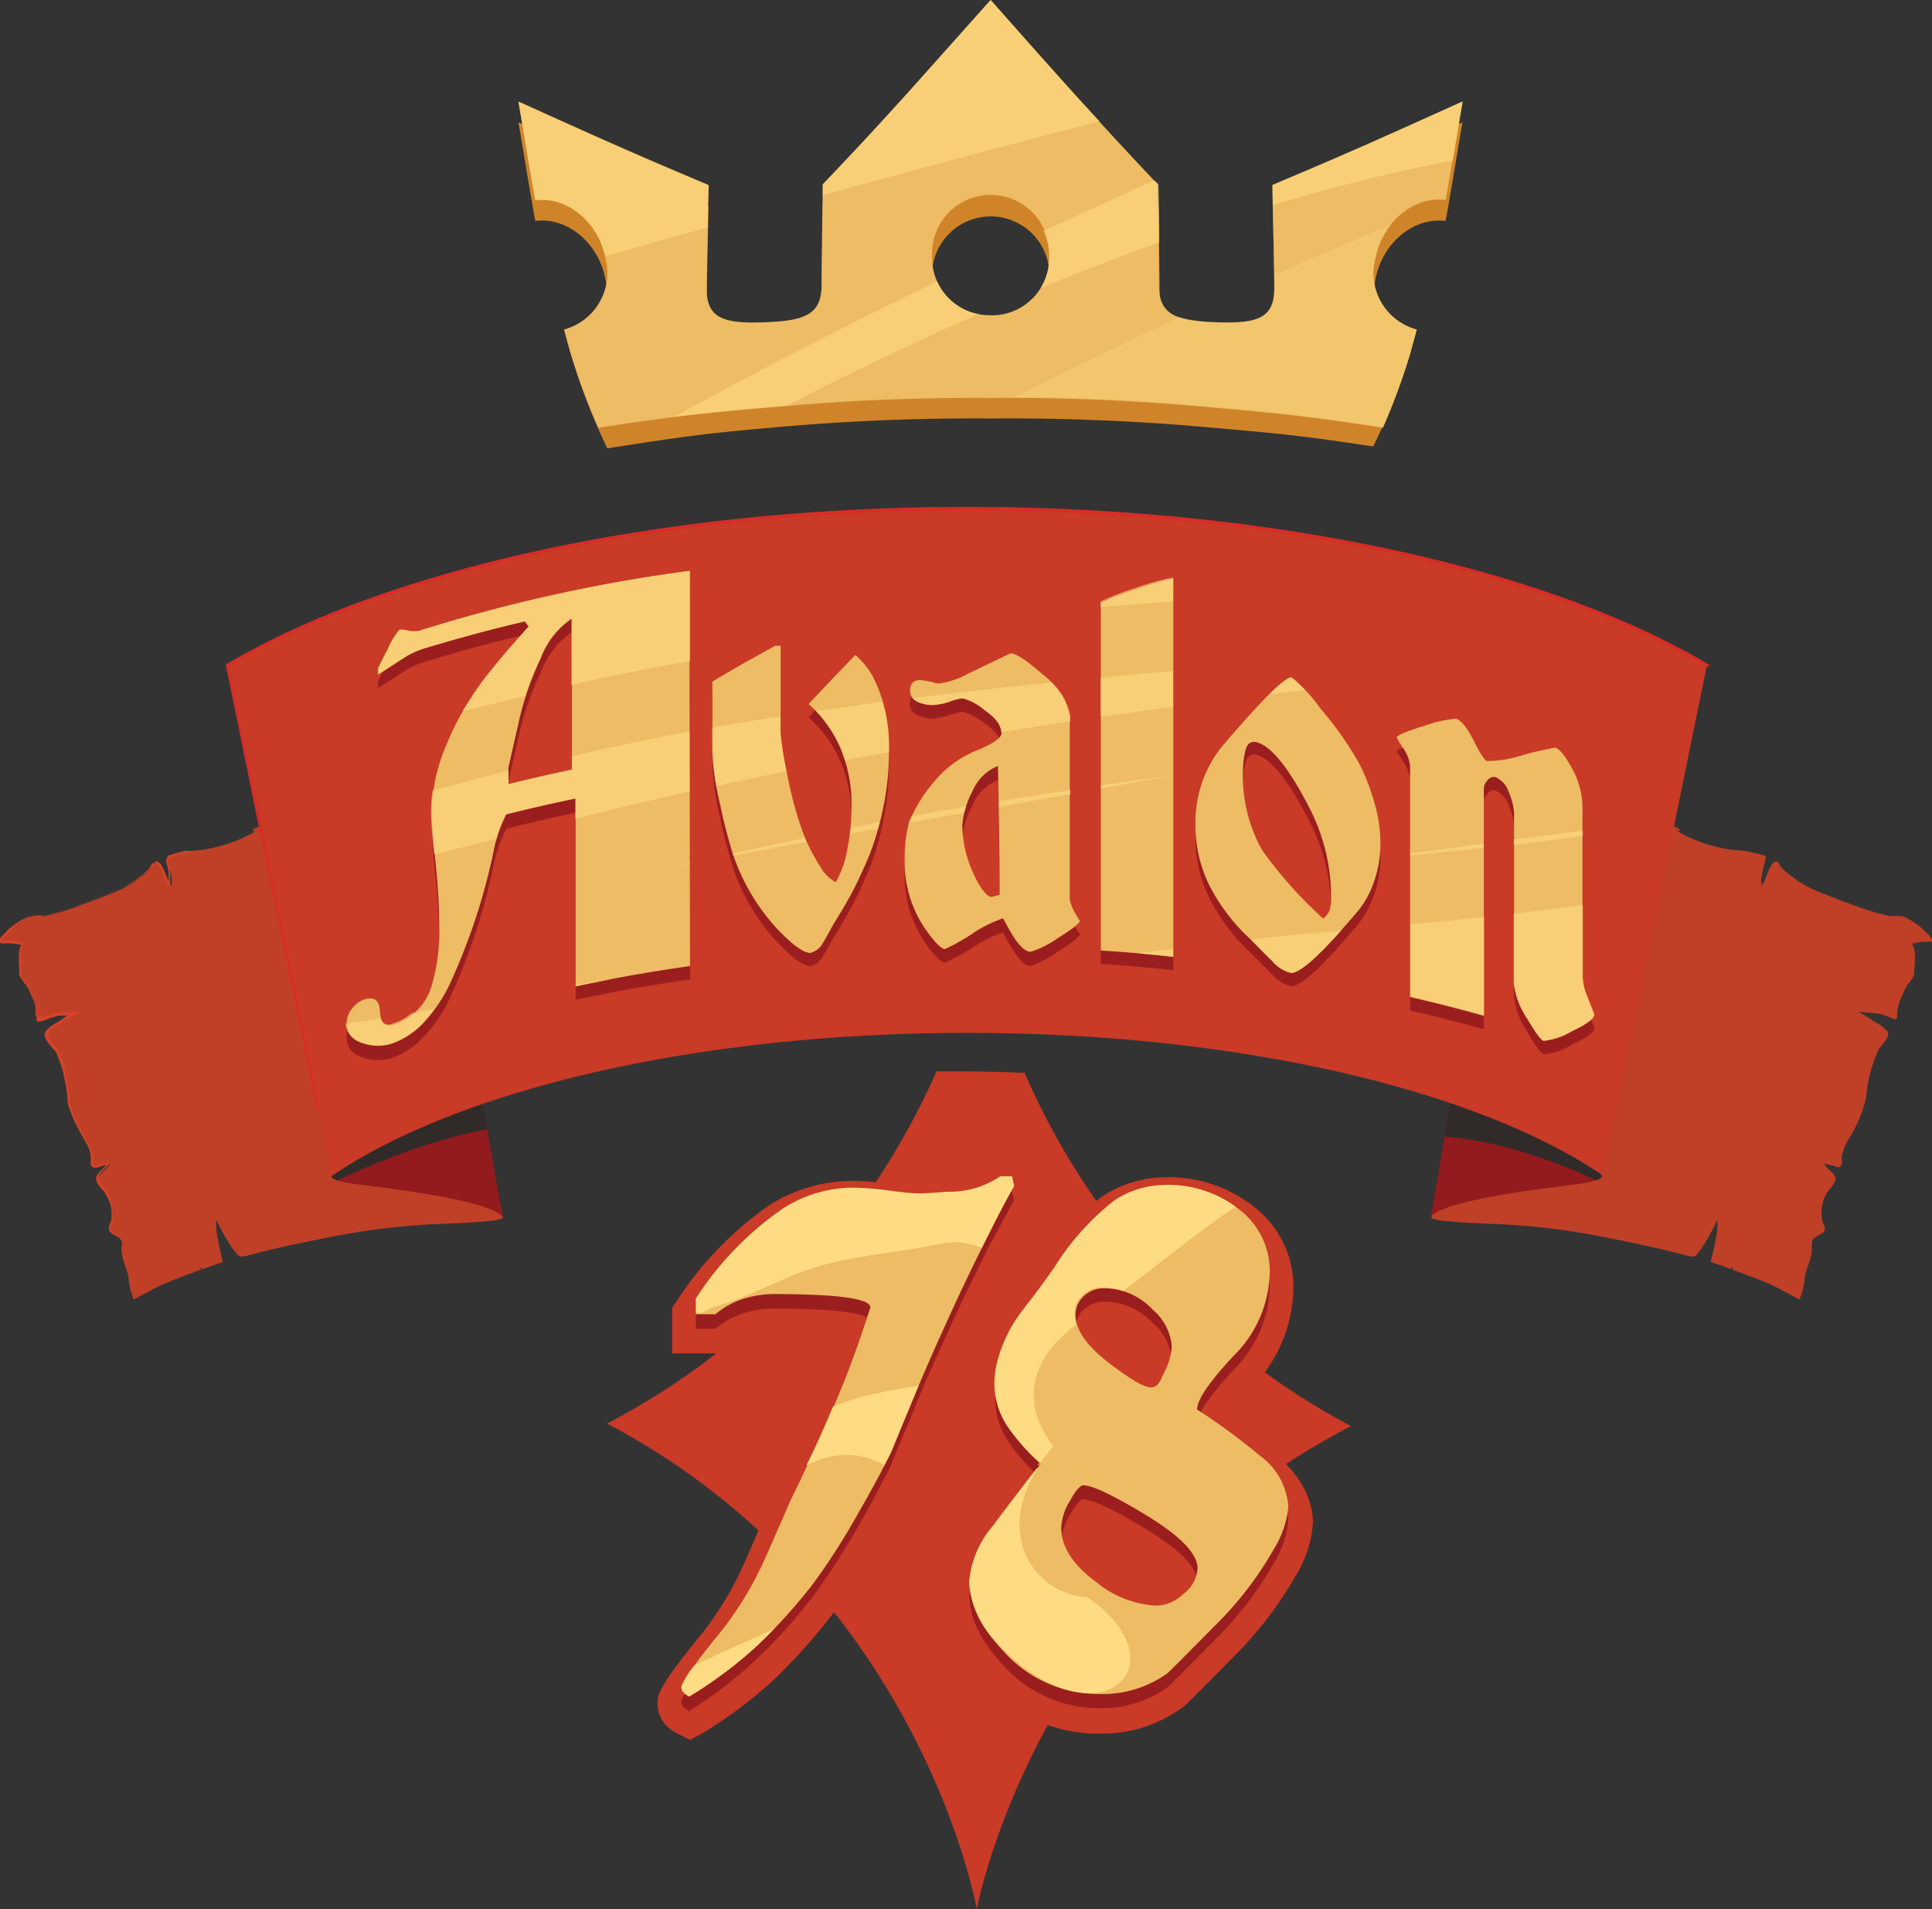 <svg xmlns="http://www.w3.org/2000/svg" xmlns:xlink="http://www.w3.org/1999/xlink" viewBox="0 0 144.55 142.82"><rect x="0" y="0" width="144.55" height="142.82" fill="#333333" stroke="none"/><defs><style>.a{clip-path:url(#a);}.b,.e{fill:none;}.b{clip-path:url(#e);}.c{fill:url(#b);}.d{fill:url(#d);}.f{fill:#bf4027;}.g{fill:#d74227;}.h{mask:url(#g);}.i,.m{opacity:0.7;}.i,.m,.s,.u{isolation:isolate;}.i{fill:url(#h);}.j{fill:#931a1d;}.k{fill:#302b29;}.l{mask:url(#i);}.m{fill:url(#j);}.n{fill:#78263f;}.o{fill:#c93a27;}.p{fill:#d72d27;}.q{fill:#9b1e1f;}.r{fill:#edbc64;}.s,.u,.x{fill:#ffdc83;}.s{opacity:0.6;}.t{fill:#d08429;}.u{opacity:0.3;}.v{fill:url(#k);}.w{fill:url(#l);}</style><clipPath id="a"><polygon class="b" points="-0.99 -0.99 -1.99 -0.99 -0.99 -2 -0.99 -0.99"/></clipPath><linearGradient id="b" x1="20.67" y1="-33.62" x2="38.73" y2="-26.66" gradientTransform="matrix(1, 0, 0, -1, -6, 48)" gradientUnits="userSpaceOnUse"><stop offset="0.05"/><stop offset="0.28" stop-color="#4c4c4c"/><stop offset="0.53" stop-color="#989898"/><stop offset="0.74" stop-color="#d0d0d0"/><stop offset="0.89" stop-color="#f2f2f2"/><stop offset="0.97" stop-color="#fff"/></linearGradient><linearGradient id="d" x1="134.31" y1="-30.35" x2="119.3" y2="-27.74" xlink:href="#b"/><clipPath id="e"><polygon class="e" points="1.01 1 2.01 1 1.01 2 1.01 1"/></clipPath><mask id="g" x="-1.99" y="-2" width="39.57" height="95.35" maskUnits="userSpaceOnUse"><g transform="translate(0 0)"><g class="a"><path class="c" d="M37.2,89.33a10.63,10.63,0,0,1-.41-1.94c-.21-1.4-.45-2.8-.67-4.2s-.45-2.58-.68-3.88c-.14-.78.14-2-.67-2.41-1.1-.64-1.62-2-2.12-3.11a27.33,27.33,0,0,1-1.39-4.15,22.53,22.53,0,0,0-2.47-6.56c-1.14-1.73-3.1-2.16-5-2.12a9,9,0,0,0-1.16.07c-.51.07-1-.05-1.51,0a2.72,2.72,0,0,0-1,.48l-.32.16A5.48,5.48,0,0,0,19,62c-.1.07-.08.28.06.2l.19-.09a10.59,10.59,0,0,1-3.1,1.26,8.8,8.8,0,0,1-1.84.28,6.37,6.37,0,0,0-1.15.25c2.18,9.9,4.89,19.67,7.57,29.45,1.24-.28,2.48-.53,3.72-.8a52,52,0,0,1,7.86-1c1.51-.07,3-.12,4.53-.27.45-.08.75-.15.73-.26A12.48,12.48,0,0,0,37.2,89.33Z"/></g></g></mask><linearGradient id="h" x1="20.67" y1="-33.62" x2="38.73" y2="-26.66" gradientTransform="matrix(1, 0, 0, -1, -6, 48)" gradientUnits="userSpaceOnUse"><stop offset="0.05" stop-color="#ccd8d4"/><stop offset="0.38" stop-color="#aca48b"/><stop offset="0.66" stop-color="#947d53"/><stop offset="0.86" stop-color="#856431"/><stop offset="0.97" stop-color="#7f5b24"/></linearGradient><mask id="i" x="-1.99" y="-2" width="134.69" height="95.13" maskUnits="userSpaceOnUse"><g transform="translate(0 0)"><g class="a"><path class="d" d="M122.86,93.13c.79-3,1.63-6,2.59-9,2.14-6.63,4.67-13.1,7.25-19.56-.4.26-.6,1.29-.83,1.58a.63.63,0,0,0-.13.2,5.42,5.42,0,0,1,0-.57,13.65,13.65,0,0,1,.34-1.51.16.16,0,0,0-.11-.19h0a10.8,10.8,0,0,0-1.68-.4,8.8,8.8,0,0,1-1.84-.28,10.59,10.59,0,0,1-3.1-1.26l.19.09c.14.09.16-.13.06-.2a6.21,6.21,0,0,0-.74-.34,1.26,1.26,0,0,1-.33-.16,2.81,2.81,0,0,0-1-.48c-.52,0-1,.07-1.51,0s-.77-.06-1.16-.07c-1.93,0-3.89.39-5,2.12a22.74,22.74,0,0,0-2.47,6.56A28.28,28.28,0,0,1,112,73.79c-.5,1.13-1,2.47-2.13,3.11-.81.46-.52,1.63-.66,2.41-.24,1.3-.49,2.58-.69,3.88s-.46,2.81-.66,4.2a11.56,11.56,0,0,1-.42,1.94,13.46,13.46,0,0,0-.38,1.67c0,.11.29.18.73.26,1.5.15,3,.2,4.53.27a49.56,49.56,0,0,1,7.86,1Z"/></g></g></mask><linearGradient id="j" x1="134.31" y1="-30.35" x2="119.3" y2="-27.74" xlink:href="#h"/><linearGradient id="k" x1="86.04" y1="-102.7" x2="91.32" y2="-116.07" gradientTransform="matrix(1, 0, 0, -1, -6, 48)" gradientUnits="userSpaceOnUse"><stop offset="0" stop-color="#fff"/><stop offset="1" stop-color="#c93a27"/></linearGradient><linearGradient id="l" x1="103.88" y1="-95.67" x2="109.15" y2="-109.03" xlink:href="#k"/></defs><path class="f" d="M9.11,93.18c-.15.64.38,1.74.5,2.33a5,5,0,0,0,.4,1.7c.88-.43,1.71-.95,2.62-1.31s1.58-.62,2.38-.9a1,1,0,0,0,0-.25l.12.2,1.31-.46.22-.06v-.08A20.35,20.35,0,0,1,16.19,92a4.57,4.57,0,0,1,0-.74C16.45,91.89,17.62,94,18,94h.26c2.05-.56,4.15-1,6.23-1.41a52,52,0,0,1,7.86-1c1.51-.07,3-.12,4.53-.27.45-.08.75-.15.73-.26a12.07,12.07,0,0,0-.38-1.66,10.63,10.63,0,0,1-.41-1.94c-.21-1.4-.45-2.8-.67-4.2s-.45-2.59-.68-3.89c-.14-.78.14-1.94-.67-2.4-1.1-.64-1.62-2-2.12-3.11A27.08,27.08,0,0,1,31.3,69.7a22.74,22.74,0,0,0-2.47-6.56c-1.14-1.73-3.1-2.15-5-2.12-.39,0-.77,0-1.16.07s-1-.05-1.51,0a3.08,3.08,0,0,0-1,.48,1.37,1.37,0,0,1-.32.16A6.18,6.18,0,0,0,19,62c-.1.07-.08.28.06.2l.19-.09a10.59,10.59,0,0,1-3.1,1.26,8.8,8.8,0,0,1-1.84.28,10.42,10.42,0,0,0-1.67.4.16.16,0,0,0-.13.19h0a11.34,11.34,0,0,1,.34,1.51,5.42,5.42,0,0,1,0,.57.63.63,0,0,0-.13-.2c-.26-.32-.48-1.6-1-1.64a.2.2,0,0,0-.17.13c-.15.4-.82.87-1.14,1.11a8.14,8.14,0,0,1-1.77,1c-1.12.46-2.26.88-3.4,1.29-.63.22-1.25.38-1.89.54-.39.09-.83-.07-1.21.09a5.4,5.4,0,0,0-2,1.64s-.1.23,0,.22a4.16,4.16,0,0,1,1.49.15c-.38.6-.16,1.51-.16,2.19,0,.37.51.8.65,1.13s.3.68.45,1a4.75,4.75,0,0,1,.18,1.23.11.11,0,0,0,.13.09h0c.37-.08.71-.29,1.09-.37.56-.11,1.15-.11,1.72-.2a7.48,7.48,0,0,0-1.19.71,5.53,5.53,0,0,0-1,.72c-.37.41.47,1.13.63,1.42a11.32,11.32,0,0,1,.95,3.65A9.53,9.53,0,0,0,6.24,85a4.19,4.19,0,0,1,.65,1.54,2.38,2.38,0,0,0,.07.71.24.24,0,0,0,.3.08,6.33,6.33,0,0,1,1-.25,2.11,2.11,0,0,0-.19.23c-.21.26-.58.47-.7.79s.43.87.61,1.14a2.81,2.81,0,0,1,.34,2.19c-.12.34-.3.56,0,.82S9.25,92.58,9.11,93.18Z" transform="translate(0 0)"/><path class="g" d="M14.32,63.66h-.51l-.49.13-.49.14-.24.08a.21.21,0,0,0-.06.1.29.29,0,0,0,0,.13l.13.5a1.82,1.82,0,0,1,.07.25v.25l0,.25v.25a4.34,4.34,0,0,1,0,.51L12.64,66a.7.7,0,0,1-.13-.24,3.86,3.86,0,0,1-.2-.51,5.24,5.24,0,0,0-.23-.48c-.09-.15-.2-.31-.35-.34h-.05l-.07.07a.7.7,0,0,1-.13.24,2.46,2.46,0,0,1-.38.41c-.28.23-.57.45-.87.67l-.47.28a5.42,5.42,0,0,1-.48.26c-.33.15-.66.29-1,.42l-2,.76-1,.39-1,.32-.53.14a2.07,2.07,0,0,1-.55.11,2.25,2.25,0,0,0-1,.1,4.45,4.45,0,0,0-.91.56A8,8,0,0,0,.45,70l-.17.21-.05.05v.08H.6a4.57,4.57,0,0,1,1.1.16.1.1,0,0,1,.06.11,2.56,2.56,0,0,0-.11.24.36.36,0,0,1-.07.25c-.07.09,0,.18,0,.27V73a1.18,1.18,0,0,0,.14.22c.1.15.23.29.34.45s.18.35.25.53l.22.51.06.13v.07a2.68,2.68,0,0,1,.07.27V76h.06a3.31,3.31,0,0,0,.77,0A3.24,3.24,0,0,1,4,75.81l.56-.09h.56l.55-.07v.2H5.5L5.38,76,5,76.25l-.39.26-.39.24c-.13.08-.26.16-.38.25l-.16.15a.07.07,0,0,0-.07.07.14.14,0,0,0,0,.09.47.47,0,0,0,.07.36,2.92,2.92,0,0,0,.24.37l.3.36a1.07,1.07,0,0,1,.13.21l.1.21a2.77,2.77,0,0,1,.18.43c.06.15.1.3.15.44.08.31.15.62.2.92l.15.92c.05.29.05.3.07.46v.44a6.92,6.92,0,0,0,.28.88c.11.27.24.55.37.83l.45.86c.14.27.31.53.44.82A2.18,2.18,0,0,1,7,86.7a1,1,0,0,0,0,.43.08.08,0,0,0,0,.07h.26l.44-.14L8.2,87a.06.06,0,0,1,.07,0v0c-.14.13-.26.3-.42.44a2,2,0,0,0-.4.43l-.06.12v.13a.62.62,0,0,0,.09.26,3.27,3.27,0,0,0,.35.48,1.19,1.19,0,0,1,.18.29,1.35,1.35,0,0,1,.15.26,3.12,3.12,0,0,1,.19.59,4.11,4.11,0,0,1,.08.6V91a1.34,1.34,0,0,1,0,.3c0,.21-.16.38-.2.57a.33.33,0,0,0,.07.26.47.47,0,0,0,.1.1l.13.09c.16.11.35.18.51.31a.56.56,0,0,1,.17.26.54.54,0,0,1,0,.31,1.51,1.51,0,0,0,0,.6,2.5,2.5,0,0,0,.13.59c.12.38.26.76.35,1.15-.09-.39-.25-.76-.36-1.15a3.64,3.64,0,0,1-.15-.59,2.08,2.08,0,0,1,0-.61.48.48,0,0,0,0-.29A.41.41,0,0,0,9,92.64c-.15-.12-.34-.2-.51-.31a.35.35,0,0,1-.13-.08l-.12-.11a.41.41,0,0,1-.09-.31c0-.21.16-.38.19-.57a1.34,1.34,0,0,0,0-.3,1.4,1.4,0,0,0,0-.29,2.46,2.46,0,0,0-.08-.59A3.2,3.2,0,0,0,8,89.52a2.43,2.43,0,0,0-.15-.26c0-.08-.12-.16-.18-.24a3,3,0,0,1-.37-.49.67.67,0,0,1-.1-.31v-.09a.08.08,0,0,1,0-.07l.07-.16a2.24,2.24,0,0,1,.42-.45c.14-.13.27-.29.41-.44l.06.1a6.84,6.84,0,0,0-.89.23H7l-.12-.07a.36.36,0,0,1-.08-.12,1.34,1.34,0,0,1,0-.49,1.59,1.59,0,0,0-.06-.43,1.84,1.84,0,0,0-.15-.43c-.12-.27-.29-.53-.44-.81s-.29-.54-.43-.82a7.3,7.3,0,0,1-.38-.85,5.15,5.15,0,0,1-.29-.89l0-.19V82a3.11,3.11,0,0,0-.08-.44c0-.31-.1-.62-.16-.92a6.4,6.4,0,0,0-.2-.89,2.71,2.71,0,0,0-.14-.43,2.65,2.65,0,0,0-.18-.42l-.1-.21A1.33,1.33,0,0,0,4,78.5l-.29-.35a2.8,2.8,0,0,1-.27-.4.65.65,0,0,1-.07-.53,2,2,0,0,1,.72-.62l.4-.25.38-.27.39-.25.21-.12h.24a.11.11,0,0,1,.13.07.1.1,0,0,1-.06.13h0a3.43,3.43,0,0,1-.56.07l-.55,0a1.38,1.38,0,0,0-.56.08,5.08,5.08,0,0,0-.51.17,4.76,4.76,0,0,1-.53.19H2.8l-.06-.07v-.56a1.13,1.13,0,0,0,0-.26.77.77,0,0,0-.07-.27v-.2l-.22-.51c-.08-.17-.15-.36-.23-.5l-.33-.44c-.06-.08-.11-.17-.16-.25L1.44,73V71.16a1.53,1.53,0,0,1,.07-.29l.13-.27.06.14a3.37,3.37,0,0,0-1-.16H.09A.17.17,0,0,1,0,70.44a.31.31,0,0,1,0-.19v-.06L.19,70a5.22,5.22,0,0,1,.8-.76c.14-.11.3-.21.45-.31a3.29,3.29,0,0,1,.49-.26,1.48,1.48,0,0,1,.27-.1H3a3,3,0,0,0,.52-.1l.52-.13,1-.32,1-.37,2-.77c.34-.12.67-.26,1-.41.16-.08.32-.16.47-.25l.46-.28a9.13,9.13,0,0,0,.86-.64,4.4,4.4,0,0,0,.37-.38l.13-.23a.23.23,0,0,1,.12-.12.09.09,0,0,1,.07,0,.08.08,0,0,1,.09,0,.47.47,0,0,1,.25.15A1.43,1.43,0,0,1,12,65c.08.16.15.33.22.49s.12.34.19.51a1,1,0,0,0,.12.24.76.76,0,0,1,.15.23h-.06a4.34,4.34,0,0,0,0-.51v-.75l-.06-.25-.13-.5a.28.28,0,0,1,0-.13.24.24,0,0,1,.07-.12.73.73,0,0,1,.25-.08l.49-.14.5-.12H14Z" transform="translate(0 0)"/><g class="h"><path class="i" d="M37.2,89.33a10.63,10.63,0,0,1-.41-1.94c-.21-1.4-.45-2.8-.67-4.2s-.45-2.58-.68-3.88c-.14-.78.14-2-.67-2.41-1.1-.64-1.62-2-2.12-3.11a27.33,27.33,0,0,1-1.39-4.15,22.53,22.53,0,0,0-2.47-6.56c-1.14-1.73-3.1-2.16-5-2.12a9,9,0,0,0-1.16.07c-.51.07-1-.05-1.51,0a2.72,2.72,0,0,0-1,.48l-.32.16A5.48,5.48,0,0,0,19,62c-.1.07-.08.28.06.2l.19-.09a10.59,10.59,0,0,1-3.1,1.26,8.8,8.8,0,0,1-1.84.28,6.37,6.37,0,0,0-1.15.25c2.18,9.9,4.89,19.67,7.57,29.45,1.24-.28,2.48-.53,3.72-.8a52,52,0,0,1,7.86-1c1.51-.07,3-.12,4.53-.27.45-.08.75-.15.73-.26A12.48,12.48,0,0,0,37.2,89.33Z" transform="translate(0 0)"/></g><path class="j" d="M25.75,86.35l-.94,1.59s-.28.36,1.71.63S36.3,89.68,37.59,91L36,81.92Z" transform="translate(0 0)"/><path class="k" d="M25.25,88.31A53.63,53.63,0,0,1,34.11,85c.78-.19,1.57-.37,2.36-.53L36,81.92,25.75,86.35l-.94,1.59S24.68,88.11,25.25,88.31Z" transform="translate(0 0)"/><path class="f" d="M135.54,93.18c.15.64-.39,1.74-.51,2.33a4.75,4.75,0,0,1-.4,1.7c-.87-.43-1.71-.95-2.61-1.31s-1.59-.62-2.38-.91v-.25l-.12.2-1.31-.46-.21-.06a.11.11,0,0,1,0-.08,18.46,18.46,0,0,0,.48-2.35,4.57,4.57,0,0,0,0-.74c-.25.64-1.42,2.79-1.77,2.75h-.25c-2.06-.56-4.16-1-6.24-1.41a52,52,0,0,0-7.86-1c-1.51-.07-3-.12-4.53-.27-.44-.08-.74-.15-.73-.26a13.73,13.73,0,0,1,.38-1.66,11.56,11.56,0,0,0,.42-1.94c.2-1.4.45-2.8.66-4.2s.45-2.59.69-3.89c.14-.78-.15-1.94.66-2.4,1.1-.64,1.63-2,2.13-3.11a28.6,28.6,0,0,0,1.39-4.16,22.74,22.74,0,0,1,2.47-6.56C117,61.41,119,61,120.9,61c.37,0,.74,0,1.11,0s1,0,1.51,0a2.81,2.81,0,0,1,1,.48,1.26,1.26,0,0,0,.33.16,6.21,6.21,0,0,1,.74.34c.1.07.08.28-.06.2l-.19-.09a10.59,10.59,0,0,0,3.1,1.26,8.8,8.8,0,0,0,1.84.28A10.8,10.8,0,0,1,132,64a.16.16,0,0,1,.12.2h0a13.65,13.65,0,0,0-.34,1.51,5.42,5.42,0,0,0,0,.57.63.63,0,0,1,.13-.2c.26-.32.48-1.6,1-1.64a.21.21,0,0,1,.17.13c.14.4.81.87,1.13,1.11a8.14,8.14,0,0,0,1.77,1c1.13.46,2.26.88,3.41,1.29.62.22,1.24.38,1.88.54.4.09.84-.07,1.21.09a5.5,5.5,0,0,1,2.06,1.64s.1.23,0,.22a4.16,4.16,0,0,0-1.49.15c.38.6.17,1.51.17,2.19,0,.38-.52.81-.66,1.13s-.3.68-.44,1a4.32,4.32,0,0,0-.19,1.23.11.11,0,0,1-.13.09h0c-.37-.09-.71-.29-1.08-.38-.57-.11-1.15-.11-1.72-.19a7.11,7.11,0,0,1,1.18.71,4.38,4.38,0,0,1,1,.72c.37.4-.46,1.12-.63,1.42a10.93,10.93,0,0,0-.94,3.65,10.21,10.21,0,0,1-1.15,2.8,4.07,4.07,0,0,0-.66,1.54c0,.16.06.56-.07.71a.26.26,0,0,1-.3.08,4.31,4.31,0,0,0-1-.25,1.42,1.42,0,0,1,.2.22c.21.26.57.47.69.79s-.43.88-.61,1.14a2.83,2.83,0,0,0-.34,2.2c.12.34.31.56,0,.82s-.93.33-.78.93Z" transform="translate(0 0)"/><g class="l"><path class="m" d="M122.86,93.13c.79-3,1.63-6,2.59-9,2.14-6.63,4.67-13.1,7.25-19.56-.4.26-.6,1.29-.83,1.58a.63.63,0,0,0-.13.2,5.42,5.42,0,0,1,0-.57,13.65,13.65,0,0,1,.34-1.51.16.16,0,0,0-.11-.19h0a10.8,10.8,0,0,0-1.68-.4,8.8,8.8,0,0,1-1.84-.28,10.59,10.59,0,0,1-3.1-1.26l.19.09c.14.09.16-.13.06-.2a6.21,6.21,0,0,0-.74-.34,1.26,1.26,0,0,1-.33-.16,2.81,2.81,0,0,0-1-.48c-.52,0-1,.07-1.51,0s-.77-.06-1.16-.07c-1.93,0-3.89.39-5,2.12a22.74,22.74,0,0,0-2.47,6.56A28.28,28.28,0,0,1,112,73.79c-.5,1.13-1,2.47-2.13,3.11-.81.46-.52,1.63-.66,2.41-.24,1.3-.49,2.58-.69,3.88s-.46,2.81-.66,4.2a11.56,11.56,0,0,1-.42,1.94,13.46,13.46,0,0,0-.38,1.67c0,.11.29.18.73.26,1.5.15,3,.2,4.53.27a49.56,49.56,0,0,1,7.86,1Z" transform="translate(0 0)"/></g><path class="j" d="M118.89,86.35l.94,1.59s.28.36-1.71.63-9.77,1.11-11.06,2.42l1.56-9.07Z" transform="translate(0 0)"/><path class="k" d="M115.12,86.58a33.28,33.28,0,0,1,4.3,1.73c.54-.2.41-.37.41-.37l-.94-1.58-10.27-4.43-.54,3.1A27.89,27.89,0,0,1,115.12,86.58Z" transform="translate(0 0)"/><path class="n" d="M17.55,49.54l-.37.22,1-.58Z" transform="translate(0 0)"/><path class="o" d="M119.93,87.94l1-5,6.78-33.18C115.73,42.69,95.41,38,72.37,38S29,42.69,17,49.77L23.79,83l1,5C34.18,81.57,52,77.27,72.37,77.27S110.57,81.57,119.93,87.94Z" transform="translate(0 0)"/><path class="p" d="M23.79,83.06a.09.09,0,0,1-.1-.08L16.9,49.79a.11.11,0,0,1,.05-.11c12.47-7.37,33.19-11.76,55.42-11.76s43,4.39,55.42,11.76a.11.11,0,0,1-.06.22.1.1,0,0,1,0,0c-12.44-7.34-33.12-11.72-55.31-11.72S29.58,42.51,17.13,49.82L23.9,82.93a.11.11,0,0,1-.08.13Z" transform="translate(0 0)"/><path class="q" d="M51.63,73.27c-3.43.51-5.15.81-8.56,1.53v-14C41,61.23,40,61.47,37.88,62a10.71,10.71,0,0,0-1,3,46.34,46.34,0,0,1-3.17,9.55,10.69,10.69,0,0,1-1.78,2.76,6,6,0,0,1-2.64,1.85,3.41,3.41,0,0,1-2,0c-.91-.26-1.36-.77-1.36-1.54a1.75,1.75,0,0,1,.41-1.09,2,2,0,0,1,.88-.67c.75-.25,1.16,0,1.21.89s.38,1.16,1,1a4.41,4.41,0,0,0,2.91-3.09,14.52,14.52,0,0,0,.52-4.36c0-1.1-.06-2.33-.18-3.73s-.31-2.9-.38-4.38a13.06,13.06,0,0,1,1.07-5.33A21.72,21.72,0,0,1,36,52.09c.74-1,1.92-2.42,3.54-4.22l-.28-.37c-3,.71-4.48,1.11-7.45,2a6.76,6.76,0,0,0-1.3.55c-.76.47-1.51,1-2.24,1.43V51c.31-.64.55-1.1.71-1.39a5.54,5.54,0,0,1,.9-1.49,1.47,1.47,0,0,1,.59.06,1.57,1.57,0,0,0,.91,0,121.23,121.23,0,0,1,20.2-4.47ZM42.79,58.6V47.28a6.25,6.25,0,0,0-2.32,3,22.33,22.33,0,0,0-1,2.44,23.48,23.48,0,0,0-.71,2.58c-.46,2-.69,3.08-.72,3.14v1.29C39.93,59.22,40.88,59,42.79,58.6Zm23.72-1.46a20.16,20.16,0,0,1-.42,4.25,21.08,21.08,0,0,1-1,3.49c-.53,1.27-.92,2.08-1.06,2.34-.38.77-.92,1.72-1.62,2.84-.3.5-.57,1.07-.86,1.51a1.4,1.4,0,0,1-.93.71c-.46,0-1.25-.52-2.35-1.67A15.47,15.47,0,0,1,54.87,65a36.62,36.62,0,0,1-1-3.87A19.39,19.39,0,0,1,53.3,57V52c.19-.13.92-.58,2.2-1.31L58,49.29h.41v6.5a21.89,21.89,0,0,0,.43,2.81A30.37,30.37,0,0,0,59.93,63a13.49,13.49,0,0,0,1.38,2.8A2.92,2.92,0,0,0,62.53,67a7.3,7.3,0,0,0,.85-2.41,16,16,0,0,0,.33-3.25A11,11,0,0,0,62.9,57a9.66,9.66,0,0,0-2.4-3.33C61.88,52.19,62.57,51.45,64,50a6.2,6.2,0,0,1,1.26,1.49A11.2,11.2,0,0,1,66.51,57.14ZM80.79,69.89c0,.18-.55.62-1.67,1.32a7.65,7.65,0,0,1-2,1.05c-.4,0-.85-.41-1.34-1.19-.16-.28-.41-.71-.73-1.31a9.49,9.49,0,0,0-2.08,1A14.29,14.29,0,0,1,70.7,72c-.21,0-.58-.31-1.1-.94a8.9,8.9,0,0,1-1.91-5.85A9.38,9.38,0,0,1,68,62.58a10.45,10.45,0,0,1,1.81-3,8.31,8.31,0,0,1,3.42-2.52c1.13-.47,1.7-.88,1.7-1.22,0-.57-.42-1.14-1.26-1.72A4.33,4.33,0,0,0,72,53.24a5,5,0,0,0-.94.25,5,5,0,0,1-1.26.26,2.46,2.46,0,0,1-1.16-.26.84.84,0,0,1-.55-.82.69.69,0,0,1,.58-.78h.15a8.37,8.37,0,0,1,1,.18,1.41,1.41,0,0,0,.45.07,6.31,6.31,0,0,0,2.19-.74l3.14-1.5c.43,0,1.24.54,2.44,1.6a5.1,5.1,0,0,1,2,3.14V68.28a2.78,2.78,0,0,0,.33.9A5.47,5.47,0,0,0,80.79,69.89Zm-6-1.89c0-3.86-.07-5.79-.12-9.64a3.45,3.45,0,0,0-1.93,1.93A6.13,6.13,0,0,0,72,62.75a8.82,8.82,0,0,0,.79,3.51c.53,1.23,1.12,1.92,1.44,1.84A2.1,2.1,0,0,1,74.81,68Zm13,4.58c-2.17-.23-3.26-.32-5.43-.47v-26a19.53,19.53,0,0,1,2.57-1,17.67,17.67,0,0,1,2.86-.83ZM103.28,64a8.59,8.59,0,0,1-.72,3.58,6.9,6.9,0,0,1-1.16,1.81c-.86,1-1.52,1.76-2,2.26C98,73.14,97,73.86,96.55,73.78a3,3,0,0,1-1.37-.88c-.54-.53-1-1-1.53-1.54a14.64,14.64,0,0,1-3.11-4.06,10.2,10.2,0,0,1-1.1-4.65A9.3,9.3,0,0,1,90,59.38a8.45,8.45,0,0,1,1.5-2.6c3-3.51,4.69-5.16,5.12-5.09A10.76,10.76,0,0,1,98.79,54a25.92,25.92,0,0,1,2.89,4.1,16,16,0,0,1,1.14,2.9A11,11,0,0,1,103.28,64Zm-3.69,4.06A14.45,14.45,0,0,0,98,61.5c-1.64-3.21-3-4.89-4.15-5.06-.32,0-.55.17-.67.65A6.51,6.51,0,0,0,93,58.61a11.35,11.35,0,0,0,1.41,5.9A30.73,30.73,0,0,0,99,69.72a1.34,1.34,0,0,0,.48-.62,3.22,3.22,0,0,0,.1-1Zm19.7,8.84c0,.32-.57.74-1.72,1.27a4.64,4.64,0,0,1-2.07.7c-.21-.06-.62-.63-1.22-1.66a5.91,5.91,0,0,1-1-2.63V61.82a4.6,4.6,0,0,0-.39-1.54,1.85,1.85,0,0,0-1-1.14.57.57,0,0,0-.59.24.89.89,0,0,0-.28.56V77c-2.2-.61-3.31-.89-5.52-1.41V58.33A2.64,2.64,0,0,0,105,57c-.33-.52-.5-.79-.5-.81a7.27,7.27,0,0,1,2.07-.88,9.54,9.54,0,0,1,2.35-.54c.39.11.84.65,1.33,1.62s.82,1.49,1,1.54a8.64,8.64,0,0,0,2.76-.46c1.52-.39,2.31-.55,2.36-.54.31.1.7.58,1.17,1.43a6.13,6.13,0,0,1,.86,3V74.12a3.94,3.94,0,0,0,.28,1.23C118.89,75.86,119.09,76.37,119.29,76.9Z" transform="translate(0 0)"/><path class="r" d="M51.63,72.27c-3.43.5-5.15.81-8.56,1.52V59.74c-2.08.44-3.12.68-5.19,1.19a10.71,10.71,0,0,0-1,3,46.43,46.43,0,0,1-3.17,9.56,11.24,11.24,0,0,1-1.78,2.76,6,6,0,0,1-2.64,1.84,3.41,3.41,0,0,1-2,0c-.91-.26-1.36-.77-1.36-1.55a1.75,1.75,0,0,1,.41-1.08,2,2,0,0,1,.88-.68c.75-.25,1.16,0,1.21.89s.38,1.16,1,1a4.34,4.34,0,0,0,2.91-3.09,14.21,14.21,0,0,0,.52-4.36q0-1.65-.18-3.72c-.12-1.38-.31-2.91-.38-4.39a13,13,0,0,1,1.07-5.32A22,22,0,0,1,36,51.08c.74-1,1.92-2.41,3.54-4.2l-.28-.39c-3,.71-4.48,1.11-7.45,2a6.76,6.76,0,0,0-1.3.55c-.76.48-1.51,1-2.24,1.43V50c.31-.64.55-1.11.71-1.4a5.54,5.54,0,0,1,.9-1.49,2,2,0,0,1,.59.07,2,2,0,0,0,.91,0,120.24,120.24,0,0,1,20.2-4.47ZM42.79,57.59V46.28a6.19,6.19,0,0,0-2.32,2.95,22.33,22.33,0,0,0-1,2.44,23.48,23.48,0,0,0-.71,2.58c-.46,2-.69,3.09-.72,3.15v1.28C39.93,58.22,40.88,58,42.79,57.59Zm23.72-1.46a20.25,20.25,0,0,1-.42,4.26,22,22,0,0,1-1,3.48c-.53,1.27-.92,2.07-1.06,2.35-.38.77-.92,1.71-1.62,2.84-.3.5-.57,1.07-.86,1.51a1.44,1.44,0,0,1-.93.72c-.46,0-1.25-.53-2.35-1.67A15.55,15.55,0,0,1,54.87,64a37.08,37.08,0,0,1-1-3.86A19.56,19.56,0,0,1,53.3,56V51c.19-.13.92-.57,2.2-1.3L58,48.31h.41v6.5a22.45,22.45,0,0,0,.43,2.81,29.73,29.73,0,0,0,1.15,4.43,13.65,13.65,0,0,0,1.37,2.76A2.94,2.94,0,0,0,62.53,66a7.41,7.41,0,0,0,.85-2.4,16.32,16.32,0,0,0,.33-3.26A10.91,10.91,0,0,0,62.9,56a9.47,9.47,0,0,0-2.4-3.33C61.88,51.2,62.57,50.47,64,49a6.2,6.2,0,0,1,1.26,1.53A11.16,11.16,0,0,1,66.51,56.13ZM80.79,68.88c0,.19-.55.62-1.67,1.32a7.21,7.21,0,0,1-2,1c-.4,0-.85-.41-1.34-1.2-.16-.26-.41-.69-.73-1.3a10,10,0,0,0-2.08,1A14.63,14.63,0,0,1,70.7,71c-.21,0-.58-.31-1.1-1a8.84,8.84,0,0,1-1.91-5.83A9.83,9.83,0,0,1,68,61.58a10.45,10.45,0,0,1,1.81-3,8,8,0,0,1,3.42-2.5c1.13-.48,1.7-.89,1.7-1.23,0-.57-.42-1.14-1.26-1.72A4.1,4.1,0,0,0,72,52.24a4.5,4.5,0,0,0-.94.25,4.55,4.55,0,0,1-1.26.25,2.45,2.45,0,0,1-1.16-.25.86.86,0,0,1-.55-.83c0-.51.24-.77.73-.78a5.65,5.65,0,0,1,1,.17,1.42,1.42,0,0,0,.45.08,6.33,6.33,0,0,0,2.19-.75l3.14-1.5c.43,0,1.24.54,2.44,1.6a5.1,5.1,0,0,1,2,3.14V67.28a2.87,2.87,0,0,0,.33.9A5.35,5.35,0,0,0,80.79,68.88Zm-6-1.94c0-3.85-.07-5.78-.12-9.64a3.5,3.5,0,0,0-1.93,1.94A6.21,6.21,0,0,0,72,61.75a8.82,8.82,0,0,0,.79,3.51c.53,1.22,1.12,1.91,1.44,1.83.09,0,.3-.09.57-.15Zm13,4.64c-2.17-.23-3.26-.33-5.43-.47v-26a19.53,19.53,0,0,1,2.57-1,20.33,20.33,0,0,1,2.86-.83ZM103.28,63a8.59,8.59,0,0,1-.72,3.58,6.9,6.9,0,0,1-1.16,1.81c-.86,1-1.52,1.75-2,2.25C98,72.13,97,72.86,96.55,72.78a2.78,2.78,0,0,1-1.37-.89c-.54-.51-1-1-1.53-1.54a14.42,14.42,0,0,1-3.11-4,10.14,10.14,0,0,1-1.1-4.65A9.32,9.32,0,0,1,90,58.36a8.9,8.9,0,0,1,1.5-2.6c3-3.51,4.69-5.16,5.12-5.08A11.05,11.05,0,0,1,98.79,53a25.83,25.83,0,0,1,2.89,4.09A16.42,16.42,0,0,1,102.82,60,11,11,0,0,1,103.28,63Zm-3.69,4.07A14.49,14.49,0,0,0,98,60.5q-2.46-4.8-4.15-5c-.32,0-.55.16-.67.64A6.51,6.51,0,0,0,93,57.66a11.36,11.36,0,0,0,1.41,5.91A31.61,31.61,0,0,0,99,68.72a1.53,1.53,0,0,0,.48-.62A3.25,3.25,0,0,0,99.59,67.07Zm19.7,8.82c0,.33-.57.74-1.72,1.28a5.09,5.09,0,0,1-2.07.7c-.21-.07-.62-.63-1.22-1.66a5.83,5.83,0,0,1-1-2.64V60.82a4.6,4.6,0,0,0-.39-1.54,1.82,1.82,0,0,0-1-1.14.56.56,0,0,0-.59.23.94.94,0,0,0-.28.57V76c-2.2-.61-3.31-.89-5.52-1.41V57.33A2.64,2.64,0,0,0,105,56a7.46,7.46,0,0,1-.5-.82c0-.16.69-.46,2.07-.88a9.09,9.09,0,0,1,2.35-.53c.39.1.84.64,1.33,1.62s.82,1.49,1,1.54a8.38,8.38,0,0,0,2.76-.47c.78-.21,1.56-.39,2.36-.53.31.1.7.58,1.17,1.42a6.13,6.13,0,0,1,.86,3V73.11a4,4,0,0,0,.28,1.24C118.89,74.85,119.09,75.37,119.29,75.89Z" transform="translate(0 0)"/><path class="s" d="M43.07,73.68v.11l2.66-.54ZM27.26,78.06a3.58,3.58,0,0,0,2,0,6.12,6.12,0,0,0,2.64-1.84c.2-.23.4-.48.59-.74l-1.69.31a4.16,4.16,0,0,1-1.46.8.63.63,0,0,1-.87-.39q-1.3.21-2.61.36A1.67,1.67,0,0,0,27.26,78.06Zm4.6-29.59c3-.87,4.46-1.27,7.45-2l.28.38c-1.62,1.8-2.8,3.21-3.54,4.21-.55.75-1,1.46-1.46,2.16L36,52.88l3.3-.82c0-.13.09-.25.13-.39a21.39,21.39,0,0,1,1-2.43,6.17,6.17,0,0,1,2.32-3v5q3.93-.89,7.89-1.61l1-.17V42.7a118.3,118.3,0,0,0-20.2,4.47,2.32,2.32,0,0,1-.91,0,1.47,1.47,0,0,0-.59-.07,5.25,5.25,0,0,0-.9,1.49c-.16.29-.4.76-.71,1.4v.44c.73-.48,1.48-1,2.24-1.43A6.36,6.36,0,0,1,31.86,48.47Zm13.08,7.61-2.15.48v1c-1.91.41-2.86.63-4.75,1.09v-1c-1.9.48-3.79,1-5.68,1.48A10.67,10.67,0,0,0,32.25,61a27.35,27.35,0,0,0,.24,2.93l4.66-1.19a6.85,6.85,0,0,1,.7-1.84c2.07-.5,3.11-.75,5.19-1.18v1.54l3.33-.83c1.74-.42,3.49-.82,5.23-1.22v-4.5C49.4,55.15,47.17,55.59,44.94,56.08Zm5,8.84,1.69-.33v-.06ZM54.86,64l5.46-1c0-.1-.09-.2-.13-.31q-2.7.57-5.38,1.17A1.21,1.21,0,0,1,54.86,64Zm10.83-2a2.06,2.06,0,0,1,.13-.47h-.16l-2,.4v.42Zm-7.34-7.3V53.6c-1.69.26-3.38.55-5.06.84v1.5a17.14,17.14,0,0,0,.3,2.87c1.74-.39,3.48-.75,5.22-1.11v-.19A22,22,0,0,1,58.35,54.7Zm2.72-1.51A9.79,9.79,0,0,1,62.9,56c.12.29.22.59.31.88l3.3-.61v-.09A13.89,13.89,0,0,0,66,52.5C64.38,52.72,62.73,53,61.07,53.19Zm13.65,6.75v.42l5.37-.94v-.31C78.31,59.37,76.51,59.65,74.72,59.94Zm-2.42.39c-1.37.23-2.74.48-4.1.73a3.19,3.19,0,0,0-.19.48l4.14-.73Q72.21,60.58,72.3,60.33ZM73,51.67c-1.58.18-3.15.36-4.72.56a1.31,1.31,0,0,0,.35.27,2.72,2.72,0,0,0,1.16.25,5,5,0,0,0,1.26-.26,4.5,4.5,0,0,1,.94-.25,4.21,4.21,0,0,1,1.66.87c.82.56,1.24,1.12,1.26,1.67,1.72-.28,3.45-.55,5.17-.81v-.34a4.06,4.06,0,0,0-1.43-2.57C76.79,51.25,74.9,51.44,73,51.67ZM87.77,58l-5.43.75V59Zm-5.43-7.3v2.93c1.81-.25,3.62-.52,5.43-.75V50.2ZM87.77,45V43.2a20.22,20.22,0,0,0-2.86.8,19.53,19.53,0,0,0-2.57,1v.39C84.15,45.28,86,45.13,87.77,45Zm-.9,26.08-1.72.24,2.62.26V71ZM95.7,51.85l1.93-.22c-.54-.62-.88-.92-1-.94A4.77,4.77,0,0,0,95,51.94ZM93.57,70.28a.23.23,0,0,0,.07.07c.48.5,1,1,1.53,1.54a2.78,2.78,0,0,0,1.37.89c.46.08,1.41-.65,2.85-2.14.26-.26.58-.61.94-1C98.07,69.83,95.82,70,93.57,70.28Zm24.86-7.76v-.37l-3.29.41-1.89.25v.41c1.4-.17,2.8-.34,4.2-.55C117.78,62.63,118.11,62.57,118.43,62.52Zm-7.42.59-5.52.75V64q2.76-.26,5.52-.56Zm-5.49,6v5.42c2.21.51,3.32.8,5.52,1.41V68.6C109.2,68.8,107.36,69,105.52,69.14Zm12.91,4v-5.4h-.09c-1.69.24-3.39.44-5.09.64v5.21a5.83,5.83,0,0,0,1,2.64c.6,1,1,1.59,1.22,1.66a5.23,5.23,0,0,0,2.07-.69c1.15-.54,1.72-1,1.72-1.28-.2-.52-.4-1-.58-1.54A4,4,0,0,1,118.43,73.11Z" transform="translate(0 0)"/><path class="t" d="M102.92,20.85c.51-2.65,2.81-4.62,5.24-4.32.53-2.93.75-4.42,1.26-7.38-5.61,2.56-8.41,3.85-14.2,6.26,0,0,.14,5.42.15,7.71s-1.29,2.67-4.31,2.56-4.29-.57-4.29-2.8-.09-7.53-.09-7.53C81.55,10,79.07,7.15,74.12,1.57c-5,5.58-7.43,8.42-12.56,13.78,0,0-.08,5.31-.09,7.53s-1.26,2.68-4.29,2.8-4.33-.28-4.31-2.56.15-7.71.15-7.71c-5.75-2.43-8.59-3.7-14.23-6.26.51,3,.73,4.45,1.26,7.38,2.42-.31,4.73,1.67,5.24,4.32s-.39,4.83-2.66,5.35a46.49,46.49,0,0,0,2.81,7.34c5.07-.78,6.92-1.08,12-1.52a164.6,164.6,0,0,1,16.62-.71A165.77,165.77,0,0,1,90.74,32c5.11.44,6.9.63,12,1.4a46.35,46.35,0,0,0,2.86-7.22C103.31,25.68,102.41,23.42,102.92,20.85Zm-28.8,4.3A4.28,4.28,0,0,1,69.74,21v-.15a4.39,4.39,0,0,1,8.76-.59,5.8,5.8,0,0,1,0,.59,4.3,4.3,0,0,1-4.24,4.35Z" transform="translate(0 0)"/><path class="r" d="M102.92,19.29c.51-2.65,2.81-4.63,5.24-4.33.53-2.93.75-4.41,1.26-7.37-5.64,2.55-8.48,3.83-14.23,6.25,0,0,.14,5.43.15,7.71S94.05,24.22,91,24.11s-4.29-.57-4.29-2.79-.09-7.53-.09-7.53C81.55,8.42,79.07,5.58,74.12,0c-5,5.58-7.43,8.42-12.56,13.79,0,0-.08,5.3-.09,7.53S60.21,24,57.18,24.11s-4.33-.28-4.31-2.56.15-7.71.15-7.71c-5.75-2.42-8.59-3.7-14.23-6.25.51,3,.73,4.44,1.26,7.37,2.42-.3,4.73,1.68,5.24,4.33a4.37,4.37,0,0,1-3.09,5.36h0A46.45,46.45,0,0,0,44.77,32c5.07-.77,7.62-1.08,12.73-1.51a164.61,164.61,0,0,1,16.62-.72,164.61,164.61,0,0,1,16.62.72c5.11.43,7.66.74,12.73,1.51A46.26,46.26,0,0,0,106,24.65a4.36,4.36,0,0,1-3.09-5.35Zm-28.8,4.29a4.28,4.28,0,0,1-4.38-4.17v-.17a4.39,4.39,0,0,1,8.76-.59,5.8,5.8,0,0,1,0,.59,4.29,4.29,0,0,1-4.22,4.35Z" transform="translate(0 0)"/><path class="s" d="M86.74,18.13c0-2.15-.06-4.34-.06-4.34l-.29-.3c-2.72,1.22-5.51,2.5-8.32,3.8a4.73,4.73,0,0,1,.43,1.95,4.27,4.27,0,0,1-.65,2.31C80.74,20.37,83.7,19.22,86.74,18.13ZM109.45,7.59c-5.64,2.55-8.48,3.83-14.23,6.25v1.51A136.24,136.24,0,0,1,108.71,12C108.94,10.64,109.14,9.39,109.45,7.59ZM70.12,21.05c-7.11,3.43-14,7-19.64,10.12,2.13-.27,4.18-.47,7-.71l1.4-.12q7-3.64,14.34-6.84A4.24,4.24,0,0,1,70.12,21.05Zm12.13-12C79.63,6.23,77.42,3.73,74.12,0c-5,5.58-7.43,8.42-12.56,13.79v.81C68.26,12.76,75.24,10.89,82.25,9.08Z" transform="translate(0 0)"/><path class="u" d="M102.92,19.29a5.82,5.82,0,0,1,1.15-2.48c-2.72,1.14-5.66,2.39-8.71,3.73v1c0,2.28-1.29,2.67-4.31,2.56a9.6,9.6,0,0,1-2.77-.38c-4.14,1.91-8.33,3.94-12.35,6a147.7,147.7,0,0,1,14.8.71c5.11.43,7.66.74,12.73,1.51A46.63,46.63,0,0,0,106,24.65a4.36,4.36,0,0,1-3.09-5.35Z" transform="translate(0 0)"/><path class="s" d="M40.08,15c2.38-.3,4.63,1.61,5.2,4.18,2.48-.7,5-1.43,7.67-2.16,0-1.7.07-3.14.07-3.14-5.75-2.42-8.59-3.7-14.23-6.25.51,3,.73,4.44,1.26,7.37Z" transform="translate(0 0)"/><path class="o" d="M76.66,80.26c-1.72-.07-3.47-.11-5.25-.11H70.07A54.6,54.6,0,0,1,45.42,106.5c23.45,12.35,27.66,36.33,27.66,36.33s4.42-23.94,28-36.14A54.47,54.47,0,0,1,76.66,80.26Z" transform="translate(0 0)"/><path class="v" d="M75.88,90c-.67,1.15-1.27,2.31-1.87,3.42-1.22,2.5-2.22,4.63-3,6.41-.94,2.06-1.79,4-2.56,5.84-1.11,2.68-1.67,4-1.67,4.07-.62,1.29-1.5,2.9-2.61,4.84a52.25,52.25,0,0,1-3.23,5.06,40.86,40.86,0,0,1-4.13,4.59,30.51,30.51,0,0,1-5.22,3.91,1.66,1.66,0,0,1-.39-.26.58.58,0,0,1-.18-.47c0-.28.8-1.43,2.4-3.44a25.05,25.05,0,0,0,2.19-3,27.42,27.42,0,0,0,1.8-3.44c.58-1.28,1.16-2.62,1.75-4q2.36-4.8,4-8.86c.67-1.66,1.33-3.54,2-5.63,0-.7-2.43-1-7.31-1a8.6,8.6,0,0,0-2.14.33,6.23,6.23,0,0,0-2.14,1.18h-1.5v-1.1a24.46,24.46,0,0,1,6.53-6.73,9.93,9.93,0,0,1,5.27-1.51c.56,0,1.43.07,2.61.2a24.53,24.53,0,0,0,2.71.21c.91,0,1.62-.07,2.14-.1a6.58,6.58,0,0,0,3.5-1.15h.89Z" transform="translate(0 0)"/><path class="o" d="M51.63,130.17l-.87-.44a3.44,3.44,0,0,1-.76-.5,2.33,2.33,0,0,1-.8-1.82c0-.74.25-1.36,2.78-4.55a24,24,0,0,0,3.77-6.08c.57-1.28,1.14-2.61,1.73-4v-.08c1.54-3.14,2.85-6.08,3.91-8.74.48-1.22,1-2.56,1.45-4a46,46,0,0,0-5.12-.22,6.45,6.45,0,0,0-1.63.26,4.5,4.5,0,0,0-1.5.83l-.5.42h-3.8V97.81l.33-.46a25.77,25.77,0,0,1,7-7.23,11.73,11.73,0,0,1,6.21-1.78c.94,0,1.88.11,2.82.23a20.87,20.87,0,0,0,2.5.19c.82,0,1.52-.06,2-.1a4.9,4.9,0,0,0,2.49-.75l.49-.4h2.94l.63,2.73-.34.6c-.65,1.16-1.25,2.3-1.79,3.37-1.24,2.48-2.27,4.62-3,6.35-.93,2-1.78,4-2.53,5.79-1,2.37-1.38,3.33-1.54,3.71v.08l-.18.37c-.64,1.32-1.53,3-2.66,5a53.23,53.23,0,0,1-3.37,5.25A44.7,44.7,0,0,1,58,125.57a33.85,33.85,0,0,1-5.53,4.15Zm9.11-15.94c-.59,1.39-1.17,2.72-1.74,4-.35.79-.72,1.54-1.1,2.24.54-.61,1.07-1.26,1.59-1.93a48.18,48.18,0,0,0,3.1-4.86c1.08-1.89,1.94-3.49,2.55-4.73.21-.56.66-1.64,1.63-4,.76-1.84,1.63-3.82,2.58-5.9.8-1.76,1.84-3.94,3.11-6.47l.29-.58c-.38.07-.79.13-1.22.18-.61,0-1.34.08-2.27.11a27.51,27.51,0,0,1-3-.22c-.8-.1-1.6-.16-2.4-.19a8.12,8.12,0,0,0-4.34,1.25,17.24,17.24,0,0,0-3.64,3.23,9.75,9.75,0,0,1,1.87-.22c6.29,0,9.09.41,9.09,2.83v.27l-.08.27c-.67,2.11-1.35,4-2,5.74-1.1,2.75-2.45,5.75-4,9Z" transform="translate(0 0)"/><path class="w" d="M96.39,113.93a7.46,7.46,0,0,1-1.1,3.18,26.38,26.38,0,0,1-4.38,5.7c-2.19,2.23-3.38,3.41-3.55,3.55a8.3,8.3,0,0,1-5.12,1.57,9.6,9.6,0,0,1-7.15-3.19q-2.55-2.73-2.55-5.23a7.33,7.33,0,0,1,1.74-4.12c1.17-1.57,2.36-3.13,3.58-4.7a14.31,14.31,0,0,1-2.4-2.69,5.62,5.62,0,0,1-1-3.31,8.85,8.85,0,0,1,1.73-4.86c1.07-1.48,2-2.76,2.71-3.83a20.17,20.17,0,0,1,4.49-5,7.09,7.09,0,0,1,3.87-1.14,8.62,8.62,0,0,1,5.4,1.77,5.78,5.78,0,0,1,2.27,4.8,9,9,0,0,1-2.72,6.21c-1.81,2-2.72,3.29-2.71,4a51.07,51.07,0,0,1,4.7,3.45A5.18,5.18,0,0,1,96.39,113.93Zm-6.79,4.6c0-1.12-1.33-2.47-4-4.07q-3.55-2.16-4.54-2.14c-.25,0-.59.37-1,1.15a4,4,0,0,0-.65,2c0,1.43.86,2.79,2.61,4.07a7.78,7.78,0,0,0,4.54,1.78,3.07,3.07,0,0,0,2-.89A2.58,2.58,0,0,0,89.6,118.53Zm-1.93-16.6a4,4,0,0,0-1.4-2.71,5,5,0,0,0-3.62-1.62,2.2,2.2,0,0,0-1.56.57,1.87,1.87,0,0,0-.62,1.41q0,1.73,2.64,3.71c1.52,1.15,2.51,1.72,3,1.72s.65-.38,1-1.15A4.57,4.57,0,0,0,87.67,101.93Z" transform="translate(0 0)"/><path class="o" d="M82.24,129.7A11.3,11.3,0,0,1,73.8,126c-2-2.15-3-4.31-3-6.44a8.75,8.75,0,0,1,2.11-5.18c.85-1.16,1.73-2.32,2.62-3.48A18.15,18.15,0,0,1,74,109a7.38,7.38,0,0,1-1.37-4.33,10.43,10.43,0,0,1,2-5.85C75.8,97.31,76.72,96,77.44,95a20.9,20.9,0,0,1,5-5.48,8.78,8.78,0,0,1,4.84-1.45,10.23,10.23,0,0,1,6.49,2.17,7.55,7.55,0,0,1,3,6.19,10.79,10.79,0,0,1-3.19,7.44,19.52,19.52,0,0,0-1.8,2.15c1.35.93,2.57,1.85,3.62,2.73,1.88,1.62,2.83,3.35,2.83,5.18a8.66,8.66,0,0,1-1.31,4A28.54,28.54,0,0,1,92.24,124c-3.36,3.41-3.57,3.58-3.71,3.69a10.08,10.08,0,0,1-6.29,2Zm-4-16.61c-.86,1.12-1.72,2.25-2.55,3.36a5.62,5.62,0,0,0-1.39,3.06c0,1.2.69,2.54,2.07,4a7.71,7.71,0,0,0,5.85,2.63,6.43,6.43,0,0,0,4-1.18c.12-.11.61-.58,2.44-2.43a4.29,4.29,0,0,1-2.1.54A9.39,9.39,0,0,1,81,121c-2.21-1.64-3.34-3.49-3.34-5.51a5.45,5.45,0,0,1,.59-2.4Zm2.84-2.56c.89,0,2.16.41,5.46,2.39s4.83,3.75,4.83,5.6a3.63,3.63,0,0,1-.3,1.46,21.6,21.6,0,0,0,2.64-3.72,5.69,5.69,0,0,0,.88-2.33A3.66,3.66,0,0,0,93,111.47a48.94,48.94,0,0,0-4.52-3.31l-.8-.52v-1a3.23,3.23,0,0,1,.08-.68,2.35,2.35,0,0,1-1.73.79c-.79,0-1.74-.33-4-2.08s-3.35-3.37-3.35-5.13v-.19l-1.12,1.53a7,7,0,0,0-1.37,3.79,3.84,3.84,0,0,0,.72,2.29A13.7,13.7,0,0,0,79,109.37l1.25,1.1-.29.38a2,2,0,0,1,1.13-.31Zm1.55-14.72A6.78,6.78,0,0,1,87.54,98a5.73,5.73,0,0,1,1.91,4,4.78,4.78,0,0,1-.25,1.51,26.31,26.31,0,0,1,1.71-2,7.28,7.28,0,0,0,2.24-5A4,4,0,0,0,91.56,93a6.8,6.8,0,0,0-4.3-1.39,5.32,5.32,0,0,0-2.9.86A15,15,0,0,0,81,96.13a4,4,0,0,1,1.64-.31Z" transform="translate(0 0)"/><path class="q" d="M75.87,89.79C75.21,91,74.6,92.13,74,93.24c-1.26,2.51-2.28,4.65-3.08,6.41-.94,2-1.8,4-2.56,5.85-1.11,2.68-1.67,4-1.67,4.07-.63,1.28-1.5,2.89-2.61,4.85a56.15,56.15,0,0,1-3.24,5A40.68,40.68,0,0,1,56.73,124a30.34,30.34,0,0,1-5.18,4,1.4,1.4,0,0,1-.39-.26.58.58,0,0,1-.18-.47c0-.27.8-1.42,2.4-3.44a25.88,25.88,0,0,0,2.19-3,27.42,27.42,0,0,0,1.8-3.44c.57-1.29,1.16-2.63,1.75-4q2.34-4.78,4-8.86c.67-1.67,1.33-3.54,2-5.63,0-.66-2.44-1-7.31-1a7.72,7.72,0,0,0-2.14.34,6,6,0,0,0-2.14,1.17H52.07V98.2a24.22,24.22,0,0,1,6.53-6.74A9.88,9.88,0,0,1,63.87,90q1.3,0,2.61.21a24.53,24.53,0,0,0,2.71.21c.91,0,1.62-.07,2.14-.11a6.55,6.55,0,0,0,3.5-1.15h.89Zm20.52,24a7.5,7.5,0,0,1-1.1,3.19,27,27,0,0,1-4.38,5.7c-2.2,2.22-3.38,3.41-3.55,3.54a8.39,8.39,0,0,1-5.12,1.57,9.59,9.59,0,0,1-7.15-3.18c-1.7-1.81-2.56-3.56-2.56-5.22a7.34,7.34,0,0,1,1.75-4.13c1.17-1.56,2.36-3.13,3.58-4.69a15,15,0,0,1-2.4-2.7,5.67,5.67,0,0,1-1-3.32,8.8,8.8,0,0,1,1.72-4.84q1.68-2.25,2.77-3.81a19.49,19.49,0,0,1,4.49-5,6.88,6.88,0,0,1,3.86-1.15,8.48,8.48,0,0,1,5.4,1.76A5.78,5.78,0,0,1,95,96.28a9,9,0,0,1-2.72,6.21c-1.81,2-2.72,3.28-2.71,4a49.51,49.51,0,0,1,4.69,3.44A5.18,5.18,0,0,1,96.39,113.75Zm-6.79,4.6c0-1.11-1.33-2.48-4-4.08-2.36-1.42-3.88-2.14-4.54-2.14-.24,0-.58.39-1,1.15a4.2,4.2,0,0,0-.66,2q0,2.13,2.61,4.07a7.69,7.69,0,0,0,4.54,1.77,3,3,0,0,0,2-.89A2.5,2.5,0,0,0,89.6,118.35Zm-1.93-16.6A4,4,0,0,0,86.27,99a5,5,0,0,0-3.63-1.62,2.26,2.26,0,0,0-1.55.58,1.87,1.87,0,0,0-.62,1.42q0,1.71,2.64,3.69c1.52,1.15,2.5,1.74,3,1.74s.66-.39,1-1.16A4.65,4.65,0,0,0,87.67,101.75Z" transform="translate(0 0)"/><path class="r" d="M75.87,88.74c-.66,1.18-1.27,2.33-1.82,3.44-1.26,2.51-2.28,4.64-3.08,6.42-.94,2.05-1.8,4-2.56,5.84-1.11,2.67-1.67,4-1.67,4.06q-.94,1.95-2.61,4.85a50.49,50.49,0,0,1-3.24,5.06A39.92,39.92,0,0,1,56.77,123a31.1,31.1,0,0,1-5.22,3.92,2.09,2.09,0,0,1-.39-.27.58.58,0,0,1-.18-.47c0-.28.8-1.42,2.4-3.44a25.88,25.88,0,0,0,2.19-3,27.42,27.42,0,0,0,1.8-3.44c.57-1.29,1.16-2.63,1.75-4q2.34-4.78,4-8.86c.67-1.67,1.33-3.54,2-5.63,0-.66-2.44-1-7.31-1a7.72,7.72,0,0,0-2.14.34,6,6,0,0,0-2.14,1.17H52.07V97.15a24.08,24.08,0,0,1,6.53-6.74,9.93,9.93,0,0,1,5.27-1.51q1.3,0,2.61.21a24.53,24.53,0,0,0,2.71.21c.91,0,1.62-.07,2.14-.11a6.55,6.55,0,0,0,3.5-1.15h.89Zm20.52,24a7.33,7.33,0,0,1-1.1,3.18,26.08,26.08,0,0,1-4.38,5.69q-3.3,3.34-3.55,3.56a8.31,8.31,0,0,1-5.12,1.56,9.53,9.53,0,0,1-7.15-3.19c-1.7-1.8-2.56-3.54-2.56-5.21a7.34,7.34,0,0,1,1.75-4.12c1.17-1.56,2.37-3.13,3.58-4.7a15.25,15.25,0,0,1-2.4-2.68,5.71,5.71,0,0,1-1-3.32,8.8,8.8,0,0,1,1.72-4.85q1.68-2.25,2.77-3.81a19.49,19.49,0,0,1,4.49-5,6.88,6.88,0,0,1,3.86-1.15,8.43,8.43,0,0,1,5.4,1.77A5.79,5.79,0,0,1,95,95.23a9,9,0,0,1-2.72,6.22c-1.81,1.94-2.72,3.27-2.71,4a46.34,46.34,0,0,1,4.69,3.45A5.14,5.14,0,0,1,96.39,112.7Zm-6.79,4.59q0-1.67-4-4.07c-2.36-1.42-3.88-2.14-4.54-2.14-.24,0-.58.38-1,1.15a4.2,4.2,0,0,0-.66,2q0,2.16,2.61,4.08a7.69,7.69,0,0,0,4.54,1.77,3,3,0,0,0,2-.89A2.53,2.53,0,0,0,89.6,117.29Zm-1.93-16.6A4,4,0,0,0,86.27,98a5,5,0,0,0-3.63-1.62,2.17,2.17,0,0,0-1.55.58,1.87,1.87,0,0,0-.62,1.41c0,1.14.88,2.38,2.64,3.7,1.52,1.15,2.5,1.72,3,1.72s.66-.38,1-1.14A4.62,4.62,0,0,0,87.67,100.69Z" transform="translate(0 0)"/><path class="x" d="M53.72,97.69c2.61-.79,5-2.22,7.67-3,2.92-.83,6-1,8.93-1.63a5.06,5.06,0,0,1,3.14.3c.19-.39.38-.78.59-1.19.55-1.11,1.16-2.27,1.82-3.45L75.72,88h-.89a6.66,6.66,0,0,1-3.5,1.15c-.52,0-1.23.07-2.14.12s-1.81-.1-2.71-.21a23,23,0,0,0-2.61-.21A9.75,9.75,0,0,0,58.6,90.4a23.82,23.82,0,0,0-6.53,6.74v1.08h.4A6,6,0,0,1,53.72,97.69ZM52,124.56a5.22,5.22,0,0,0-1,1.62.58.58,0,0,0,.18.47,2.09,2.09,0,0,0,.39.27A32,32,0,0,0,56.77,123c.38-.36.76-.74,1.13-1.12C55.93,122.75,54,123.64,52,124.56Zm8.76-15.12a5.76,5.76,0,0,1,5.41.17c.2-.39.39-.76.56-1.11,0,0,.56-1.39,1.67-4.06.1-.25.22-.51.32-.76a38.4,38.4,0,0,0-4.61.93c-.61.18-1.2.39-1.78.61-.63,1.49-1.29,3-2,4.41Zm16.88.42h-.09c-1.11,1.44-2.21,2.87-3.28,4.31a7.34,7.34,0,0,0-1.75,4.12,7,7,0,0,0,1.69,4.2c7.6,8.54,14.67,2.18,7.15-3a5.24,5.24,0,0,1-3.51-1.56C75.59,115.63,76,112.32,77.65,109.86Zm9.6-21.21a6.88,6.88,0,0,0-3.86,1.15,19.49,19.49,0,0,0-4.49,5c-.6.86-1.34,1.88-2.21,3a10.54,10.54,0,0,0-2.19,4.61,8.26,8.26,0,0,0-.09,1,5.71,5.71,0,0,0,1,3.32,15.25,15.25,0,0,0,2.4,2.68l-.16.21h.08a12.87,12.87,0,0,1,1.11-1.42,7.61,7.61,0,0,1-1.32-2.48c-.69-3,.93-5,3-6.64a3,3,0,0,1-.13-.78A1.84,1.84,0,0,1,81,96.89a2.09,2.09,0,0,1,1.55-.58,4.45,4.45,0,0,1,1.49.26c2.84-2.1,5.49-4.38,8.41-6.29a8.54,8.54,0,0,0-5.21-1.64Z" transform="translate(0 0)"/></svg>